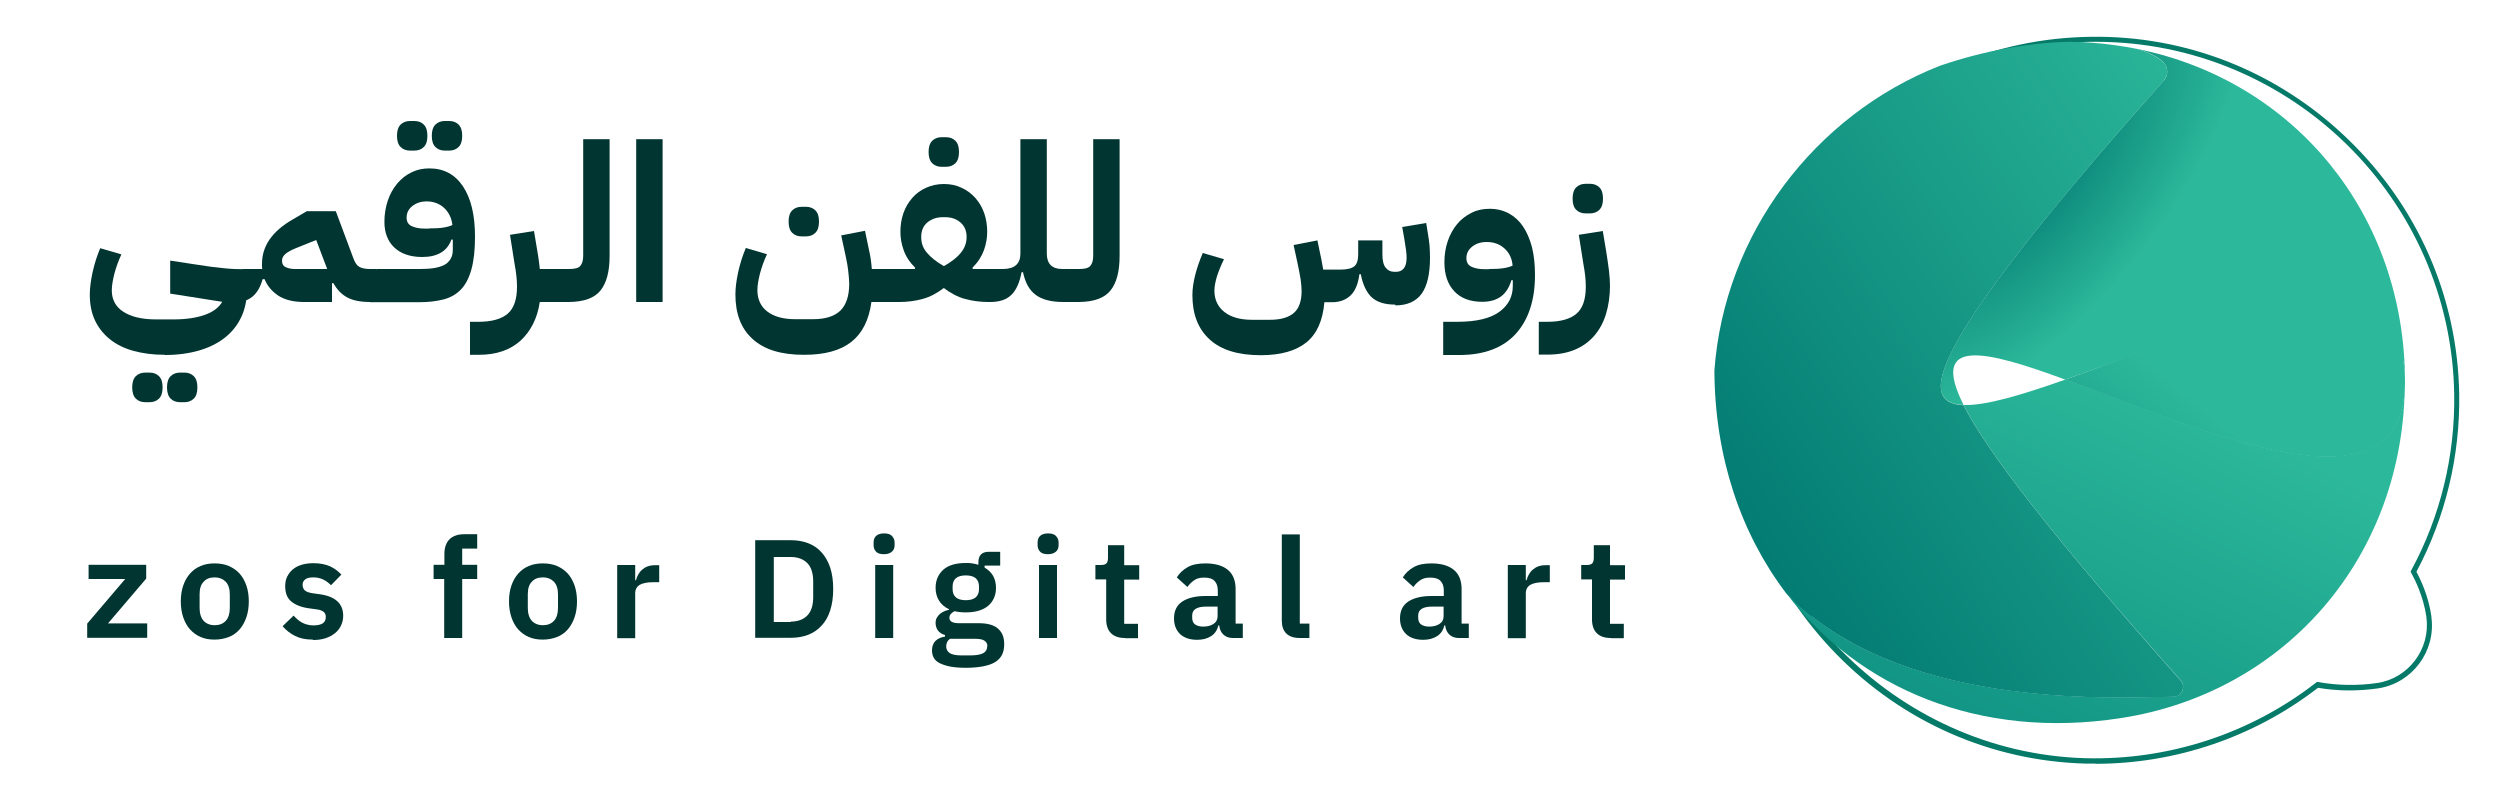 <?xml version="1.0" encoding="UTF-8"?>
<svg xmlns="http://www.w3.org/2000/svg" xmlns:xlink="http://www.w3.org/1999/xlink" id="Layer_1" viewBox="0 0 125 40">
  <defs>
    <style>
      .cls-1 {
        fill: url(#linear-gradient);
      }

      .cls-1, .cls-2, .cls-3, .cls-4, .cls-5, .cls-6 {
        stroke-width: 0px;
      }

      .cls-2 {
        fill: #013531;
      }

      .cls-3 {
        fill: url(#linear-gradient-2);
      }

      .cls-4 {
        fill: url(#linear-gradient-3);
      }

      .cls-5 {
        fill: #057a68;
      }

      .cls-6 {
        fill: url(#radial-gradient);
      }
    </style>
    <radialGradient id="radial-gradient" cx="101.15" cy="8.38" fx="101.15" fy="8.38" r="15.45" gradientTransform="translate(168.01 -67.62) rotate(129.09) scale(1 .47)" gradientUnits="userSpaceOnUse">
      <stop offset="0" stop-color="#007770"></stop>
      <stop offset="1" stop-color="#2cb89a"></stop>
    </radialGradient>
    <linearGradient id="linear-gradient" x1="99.5" y1="37.18" x2="113.21" y2="9.46" gradientUnits="userSpaceOnUse">
      <stop offset="0" stop-color="#119484"></stop>
      <stop offset=".64" stop-color="#2cb89a"></stop>
    </linearGradient>
    <linearGradient id="linear-gradient-2" x1="86.44" y1="29.85" x2="115.7" y2="10.24" gradientUnits="userSpaceOnUse">
      <stop offset="0" stop-color="#007770"></stop>
      <stop offset="1" stop-color="#2cb89a"></stop>
    </linearGradient>
    <linearGradient id="linear-gradient-3" x1="99.99" y1="-186.99" x2="110.89" y2="-173.65" gradientTransform="translate(0 -152.72) scale(1 -1)" gradientUnits="userSpaceOnUse">
      <stop offset="0" stop-color="#007770"></stop>
      <stop offset=".54" stop-color="#199c88"></stop>
      <stop offset="1" stop-color="#2cb89a"></stop>
    </linearGradient>
  </defs>
  <g>
    <path class="cls-5" d="M104.78,38.18c-.17,0-.34,0-.51,0-4.7-.13-9.12-2.07-12.44-5.46-3.32-3.39-5.17-7.85-5.21-12.56-.04-4.84,1.8-9.4,5.18-12.86,3.38-3.45,7.89-5.39,12.71-5.46,4.82-.08,9.41,1.75,12.9,5.13,3.5,3.38,5.47,7.91,5.55,12.73.05,3.1-.69,6.17-2.14,8.89.2.36.61,1.22.75,2.23v.04c.23,1.71-.97,3.31-2.68,3.56-.99.14-1.99.14-2.99-.03-3.18,2.46-7.11,3.8-11.13,3.8ZM104.79,2.09c-.09,0-.18,0-.27,0-9.8.15-17.72,8.25-17.64,18.06.08,9.52,7.88,17.49,17.39,17.76,4.15.11,8.24-1.22,11.52-3.77l.05-.04h.06c.99.18,1.99.19,2.96.05,1.56-.23,2.67-1.7,2.46-3.27v-.04c-.15-1.01-.57-1.86-.75-2.18l-.04-.08.03-.06c1.46-2.69,2.2-5.74,2.15-8.82-.16-9.76-8.17-17.61-17.91-17.61Z"></path>
    <path class="cls-6" d="M108.2,4.01c-11.2,12.6-12.68,16.14-10.02,16.24-1.71-3.4,1.02-2.77,5.08-1.27,6.87-2.42,16.99-6.84,16.99.13,0-8.42-5.55-15.07-13.37-16.66.57.17,1.02.39,1.29.67.24.24.26.64.03.9Z"></path>
    <path class="cls-1" d="M103.26,18.98c-2.15.76-3.97,1.31-5.08,1.27,1.18,2.34,4.45,6.58,10.85,13.76.28.32.07.82-.36.82-3.45.07-13.79.57-19.35-5.16,3.61,4.75,9.64,7.32,16.69,6.24,8.27-1.26,14.23-8.09,14.23-16.82,0,7.1-10.29,2.32-16.99-.13Z"></path>
    <path class="cls-3" d="M108.67,34.84c.42,0,.64-.51.36-.82-6.4-7.19-9.67-11.43-10.85-13.76-2.66-.1-1.18-3.64,10.02-16.24.23-.26.21-.66-.03-.9-.28-.27-.73-.5-1.29-.67-.76-.15-1.54-.26-2.35-.32-.36-.03-.71-.04-1.07-.04-1.92.04-4.2.42-6.47,1.2-6.26,2.46-10.78,8.42-11.27,15.24.02,4.33,1.33,8.17,3.6,11.15,5.57,5.73,15.91,5.23,19.35,5.16Z"></path>
    <path class="cls-4" d="M103.26,18.98c6.69,2.46,16.99,7.23,16.99.13,0-7.55-10.11-2.55-16.99-.13Z"></path>
  </g>
  <g>
    <path class="cls-2" d="M8.24,17.74c-.59,0-1.11-.07-1.58-.2s-.86-.33-1.18-.59c-.32-.26-.57-.58-.74-.95-.17-.37-.25-.79-.25-1.27,0-.33.05-.7.14-1.12.09-.41.22-.82.38-1.2l1.06.31c-.15.32-.26.63-.35.96-.08.32-.13.6-.13.84,0,.46.19.82.58,1.07s.93.38,1.63.38h.88c.63,0,1.15-.08,1.57-.23s.7-.37.86-.65l-2.6-.41v-1.65l1.31.2c.28.04.53.08.75.11.22.03.42.05.61.07.19.02.36.03.52.04.16,0,.31.01.46.01v.7l.19.29c0,.52-.09.98-.28,1.39-.19.41-.46.75-.81,1.03-.35.28-.78.5-1.29.65s-1.08.23-1.73.23ZM7.26,20.11c-.19,0-.35-.06-.47-.18-.12-.12-.18-.31-.18-.56s.06-.44.18-.56.28-.18.47-.18h.22c.19,0,.35.06.47.18s.18.3.18.56-.06.44-.18.56c-.12.12-.28.18-.47.18h-.22ZM9,20.11c-.19,0-.35-.06-.47-.18-.12-.12-.18-.31-.18-.56s.06-.44.18-.56.28-.18.47-.18h.22c.19,0,.35.06.47.18.12.12.18.3.18.56s-.06.44-.18.56c-.12.12-.28.18-.47.18h-.22Z"></path>
    <path class="cls-2" d="M11.82,13.78l.33-.33h.96s-.01-.09-.01-.13v-.13c0-.89.51-1.63,1.54-2.22l.7-.41h1.45l.87,2.33c.08.23.18.38.3.45s.3.11.54.11h.33v1.32l-.33.33c-.48,0-.87-.08-1.14-.23-.28-.15-.51-.39-.69-.71h-.07v.94h-1.4c-.54,0-.96-.11-1.29-.32-.32-.22-.55-.49-.68-.82h-.1c-.21.76-.65,1.14-1.32,1.14v-1.32ZM14.1,13.03c0,.16.06.27.19.33s.28.09.45.09h1.62l-.55-1.45-1,.4c-.24.1-.41.19-.53.29s-.18.21-.18.35Z"></path>
    <path class="cls-2" d="M18.51,13.78l.33-.33h2.13c.25,0,.48-.01.69-.04s.38-.08.53-.15c.14-.07.25-.17.33-.3.08-.12.12-.28.12-.47v-.51h-.07c-.21.58-.7.87-1.46.87-.59,0-1.06-.16-1.39-.47-.33-.31-.5-.74-.5-1.29,0-.38.06-.73.17-1.06.11-.33.27-.61.47-.85.2-.24.44-.43.71-.56.28-.14.57-.2.9-.2.72,0,1.28.3,1.68.9.4.6.6,1.44.6,2.51,0,.67-.06,1.21-.18,1.64-.12.43-.29.76-.52,1-.23.24-.52.41-.87.5-.35.09-.75.14-1.22.14h-2.46v-1.32ZM20.5,7.53c-.19,0-.35-.06-.47-.18-.12-.12-.18-.3-.18-.56s.06-.44.18-.56c.12-.12.28-.18.47-.18h.22c.19,0,.35.06.47.18.12.12.18.3.18.56s-.06.44-.18.56c-.12.12-.28.18-.47.18h-.22ZM21.46,11.42c.28,0,.51-.01.7-.04.19-.03.34-.07.46-.13-.04-.36-.19-.65-.42-.86s-.53-.32-.86-.32c-.29,0-.53.08-.72.23s-.29.34-.29.58c0,.2.08.34.24.42.16.08.38.13.66.13h.23ZM22.24,7.53c-.19,0-.35-.06-.47-.18-.12-.12-.18-.3-.18-.56s.06-.44.18-.56c.12-.12.28-.18.47-.18h.22c.19,0,.35.06.47.18.12.12.18.3.18.56s-.06.44-.18.56c-.12.12-.28.18-.47.18h-.22Z"></path>
    <path class="cls-2" d="M23.48,16.09h.44c.67,0,1.16-.14,1.47-.41.31-.27.46-.72.46-1.35,0-.17-.01-.35-.03-.53-.02-.19-.05-.39-.09-.6l-.23-1.46,1.2-.19.17,1.02c.03.16.05.31.07.46.02.15.04.29.05.42h1.01v1.32l-.33.33h-.68c-.12.81-.45,1.46-.96,1.93-.52.47-1.21.71-2.08.71h-.45v-1.65Z"></path>
    <path class="cls-2" d="M27.66,13.78l.33-.33h.48c.28,0,.46-.05.55-.16.09-.11.14-.27.14-.5v-5.83h1.32v5.83c0,.78-.15,1.36-.46,1.74-.3.37-.82.56-1.56.57h-.81v-1.32Z"></path>
    <path class="cls-2" d="M31.81,6.96h1.32v8.14h-1.32V6.96Z"></path>
    <path class="cls-2" d="M40.19,17.74c-1.13,0-1.98-.26-2.56-.79-.58-.52-.86-1.27-.86-2.23,0-.33.05-.7.14-1.12.09-.41.22-.82.38-1.2l1.06.31c-.15.32-.26.63-.35.96-.08.32-.13.6-.13.84,0,.46.17.82.5,1.07.33.25.79.38,1.39.38h.88c.62,0,1.08-.14,1.38-.43.29-.29.44-.73.44-1.34,0-.17-.02-.38-.05-.65s-.08-.51-.13-.75l-.22-1.02,1.19-.23.21,1.01c.03.13.06.28.08.43.02.16.04.31.05.47h.99v1.32l-.33.33h-.68c-.12.9-.46,1.57-1.01,2-.55.43-1.33.64-2.35.64ZM40.08,11.82c-.19,0-.35-.06-.47-.18-.12-.12-.18-.3-.18-.56s.06-.44.18-.56c.12-.12.28-.18.47-.18h.22c.19,0,.35.06.47.18.12.12.18.3.18.56s-.06.44-.18.56c-.12.12-.28.18-.47.18h-.22Z"></path>
    <path class="cls-2" d="M44.23,13.78l.33-.33h1.18l.02-.06c-.28-.28-.47-.57-.58-.89-.11-.31-.16-.61-.16-.91,0-.33.05-.64.15-.93.1-.29.25-.54.44-.76.19-.22.42-.39.69-.51.27-.12.56-.19.89-.19s.62.06.89.19c.27.12.5.3.69.51.19.22.34.47.44.76.1.29.15.6.15.93,0,.29-.05.6-.16.91-.11.31-.3.61-.58.89l.02.06h1.22v1.32l-.33.33h-.11c-.4,0-.78-.05-1.16-.15-.37-.1-.73-.29-1.07-.55-.34.26-.69.45-1.07.55-.37.1-.76.15-1.16.15h-.75v-1.32ZM47.19,13.31c.37-.21.66-.43.85-.67.19-.23.29-.49.29-.79,0-.31-.1-.55-.31-.73-.21-.18-.46-.26-.76-.26h-.13c-.3,0-.55.09-.76.26-.21.18-.31.42-.31.73s.09.56.29.79c.19.23.47.45.85.67ZM47.08,8.34c-.19,0-.35-.06-.47-.18s-.18-.3-.18-.56.06-.44.18-.56.28-.18.47-.18h.22c.19,0,.35.06.47.18.12.12.18.3.18.56s-.06.44-.18.56c-.12.12-.28.18-.47.18h-.22Z"></path>
    <path class="cls-2" d="M49.53,13.78l.33-.33h.28c.59,0,.88-.26.88-.77v-5.72h1.32v5.72c0,.51.26.77.77.77h.38v1.32l-.33.33c-.6,0-1.06-.12-1.38-.36s-.52-.61-.63-1.13h-.07c-.1.51-.26.89-.51,1.13-.24.24-.59.36-1.06.36v-1.32Z"></path>
    <path class="cls-2" d="M53.16,13.78l.33-.33h.48c.28,0,.46-.05.55-.16.09-.11.14-.27.14-.5v-5.83h1.32v5.83c0,.78-.15,1.36-.46,1.74-.3.37-.82.56-1.56.57h-.81v-1.32Z"></path>
    <path class="cls-2" d="M69.76,15.23c-.52,0-.91-.12-1.18-.37-.26-.25-.44-.63-.54-1.15h-.07c-.06.48-.21.84-.44,1.06s-.54.34-.91.34h-.4c-.08.92-.38,1.59-.9,2.01-.52.42-1.28.64-2.28.64-1.13,0-1.98-.26-2.56-.79-.58-.53-.86-1.27-.86-2.22,0-.31.05-.64.14-1s.22-.73.38-1.1l1.06.31c-.15.3-.26.58-.35.85-.08.27-.13.51-.13.72,0,.45.17.81.5,1.07.33.26.79.39,1.39.39h.88c.55,0,.95-.12,1.21-.35s.38-.6.38-1.09c0-.17-.02-.37-.05-.59-.04-.23-.08-.46-.13-.69l-.22-1.02,1.19-.23.21,1.01.08.45h.87c.33,0,.56-.06.69-.17.13-.11.19-.31.19-.6v-.69h1.21v.69c0,.31.05.53.16.67.11.14.25.21.43.21h.11c.15,0,.28-.06.37-.17.09-.11.14-.29.14-.54,0-.1-.01-.23-.03-.39-.02-.16-.05-.35-.09-.58l-.1-.56,1.2-.2.09.56c.04.21.06.41.08.6.01.19.02.38.02.57,0,.82-.14,1.42-.42,1.81-.28.38-.72.58-1.31.58Z"></path>
    <path class="cls-2" d="M72.16,16.09h.7c.96,0,1.66-.17,2.11-.5.45-.33.67-.76.67-1.29v-.29h-.07c-.11.37-.29.65-.53.82-.25.18-.56.26-.93.26-.59,0-1.06-.17-1.39-.52s-.5-.83-.5-1.46c0-.38.06-.74.17-1.06s.27-.61.47-.85c.2-.24.44-.42.72-.56.27-.14.57-.2.9-.2.36,0,.68.08.96.23.28.15.52.37.71.65s.34.63.45,1.04c.1.41.15.87.15,1.39,0,1.25-.32,2.23-.96,2.94-.64.7-1.58,1.06-2.82,1.06h-.81v-1.65ZM74.46,13.45c.29,0,.52-.01.71-.04.19-.03.34-.07.46-.13-.03-.36-.17-.65-.41-.86-.24-.22-.54-.32-.89-.32-.29,0-.53.08-.72.23s-.29.34-.29.58c0,.2.08.34.24.42.16.08.38.13.66.13h.23Z"></path>
    <path class="cls-2" d="M76.92,16.09h.44c.67,0,1.16-.14,1.47-.41.31-.27.46-.72.46-1.35,0-.17-.01-.35-.03-.53-.02-.19-.05-.39-.09-.6l-.23-1.46,1.2-.19.17,1.02c.06.35.1.68.14.97.03.3.05.54.05.73,0,.53-.07,1-.2,1.43s-.33.79-.59,1.09c-.26.3-.59.54-.98.7s-.84.24-1.34.24h-.45v-1.65ZM79.28,10.67c-.19,0-.35-.06-.47-.18s-.18-.3-.18-.56.06-.44.18-.56.28-.18.47-.18h.22c.19,0,.35.06.47.18s.18.3.18.56-.06.44-.18.56-.28.18-.47.18h-.22Z"></path>
  </g>
  <g>
    <path class="cls-2" d="M4.36,31.9v-.72l1.9-2.23h-1.83v-.71h2.88v.69l-1.91,2.24h1.96v.72h-3Z"></path>
    <path class="cls-2" d="M10.73,31.98c-.26,0-.5-.04-.7-.13-.21-.09-.38-.22-.53-.38-.15-.17-.26-.37-.34-.61-.08-.24-.12-.5-.12-.79s.04-.56.12-.79c.08-.23.19-.43.34-.6.15-.17.32-.29.53-.38.21-.09.44-.13.7-.13s.5.04.71.13.39.22.54.38c.15.17.26.37.34.6s.12.5.12.79-.04.56-.12.79-.19.44-.34.61c-.15.17-.33.3-.54.38s-.45.13-.71.13ZM10.73,31.26c.24,0,.42-.07.56-.22.13-.14.2-.36.2-.64v-.68c0-.28-.07-.49-.2-.63-.14-.14-.32-.22-.56-.22s-.42.07-.55.22c-.14.14-.2.35-.2.63v.68c0,.28.07.49.2.64.13.14.32.22.55.22Z"></path>
    <path class="cls-2" d="M15.64,31.98c-.35,0-.64-.06-.88-.18-.24-.12-.45-.28-.63-.49l.55-.53c.14.15.28.28.44.36s.35.13.56.13.37-.04.47-.11c.1-.08.14-.18.14-.31,0-.11-.03-.19-.1-.25-.07-.06-.18-.11-.35-.13l-.36-.05c-.4-.05-.7-.17-.91-.34-.21-.17-.31-.43-.31-.77,0-.18.03-.34.1-.48.07-.14.16-.26.28-.36.12-.1.27-.18.44-.23.17-.05.36-.08.57-.08.18,0,.33.01.47.04s.26.06.37.11c.11.05.21.11.31.18.09.07.18.15.27.24l-.52.53c-.11-.11-.24-.21-.38-.28-.15-.07-.31-.11-.49-.11-.2,0-.34.03-.42.1-.09.07-.13.16-.13.27,0,.12.04.21.11.28.07.06.19.11.37.14l.37.05c.79.11,1.18.47,1.18,1.08,0,.18-.04.34-.11.49-.07.15-.17.27-.3.38-.13.1-.29.19-.47.25-.18.06-.39.09-.62.09Z"></path>
    <path class="cls-2" d="M22.22,28.95h-.54v-.71h.54v-.53c0-.32.08-.57.25-.74.17-.17.42-.26.75-.26h.64v.72h-.75v.81h.75v.71h-.75v2.95h-.9v-2.95Z"></path>
    <path class="cls-2" d="M27.14,31.98c-.26,0-.5-.04-.7-.13-.21-.09-.38-.22-.53-.38-.15-.17-.26-.37-.34-.61-.08-.24-.12-.5-.12-.79s.04-.56.12-.79c.08-.23.19-.43.34-.6.15-.17.32-.29.53-.38.21-.09.44-.13.7-.13s.5.04.71.13.39.22.54.38c.15.17.26.37.34.6s.12.5.12.79-.04.56-.12.79-.19.44-.34.61c-.15.17-.33.3-.54.38s-.45.13-.71.13ZM27.14,31.26c.24,0,.42-.07.56-.22.13-.14.2-.36.2-.64v-.68c0-.28-.07-.49-.2-.63-.14-.14-.32-.22-.56-.22s-.42.07-.55.22c-.14.14-.2.35-.2.63v.68c0,.28.07.49.2.64.13.14.32.22.55.22Z"></path>
    <path class="cls-2" d="M30.86,31.9v-3.65h.9v.76h.04c.02-.1.06-.19.11-.28.05-.09.11-.17.19-.24s.17-.13.28-.17c.11-.04.24-.06.38-.06h.2v.85h-.28c-.3,0-.53.04-.69.13-.15.09-.23.23-.23.43v2.24h-.9Z"></path>
    <path class="cls-2" d="M37.76,27.01h1.78c.32,0,.61.05.87.15.26.1.48.25.67.46.18.2.33.46.43.76.1.31.15.66.15,1.07s-.05.76-.15,1.07-.24.56-.43.76c-.18.2-.41.36-.67.46-.26.1-.55.15-.87.15h-1.78v-4.89ZM39.54,31.08c.35,0,.62-.1.82-.3s.3-.51.3-.93v-.77c0-.42-.1-.73-.3-.93-.2-.2-.48-.3-.82-.3h-.85v3.25h.85Z"></path>
    <path class="cls-2" d="M44.2,27.71c-.19,0-.32-.04-.4-.13s-.12-.19-.12-.32v-.14c0-.13.04-.24.12-.32s.22-.13.4-.13.32.04.4.13.13.19.13.32v.14c0,.13-.04.24-.13.32s-.22.13-.4.13ZM43.76,28.25h.9v3.65h-.9v-3.65Z"></path>
    <path class="cls-2" d="M50.21,32.21c0,.19-.03.36-.1.51-.07.15-.18.27-.33.37-.15.1-.35.17-.59.22-.24.05-.54.08-.89.08-.31,0-.57-.02-.78-.06-.21-.04-.39-.1-.53-.17-.14-.07-.24-.16-.3-.27s-.09-.23-.09-.36c0-.21.06-.37.17-.48s.27-.19.48-.22v-.08c-.15-.04-.26-.11-.35-.22-.08-.11-.12-.24-.12-.39,0-.09.02-.18.06-.25.04-.07.09-.13.15-.19.06-.05.13-.09.21-.13s.16-.06.25-.08v-.03c-.22-.1-.39-.25-.5-.43-.11-.18-.17-.39-.17-.64,0-.37.13-.67.38-.9.26-.23.63-.34,1.13-.34.11,0,.22,0,.33.02s.21.04.3.07v-.12c0-.35.17-.53.52-.53h.57v.69h-.78v.1c.19.11.33.25.43.42.09.17.14.37.14.59,0,.37-.13.67-.38.89-.25.22-.63.34-1.13.34-.21,0-.4-.02-.56-.06-.07.03-.13.08-.18.13-.05.05-.08.12-.08.2,0,.18.16.27.48.27h.98c.45,0,.77.09.98.28s.3.44.3.77ZM49.37,32.31c0-.12-.05-.21-.14-.27-.09-.07-.25-.1-.48-.1h-1.25c-.13.09-.19.22-.19.38,0,.14.06.25.17.33.12.08.32.12.59.12h.45c.29,0,.51-.04.64-.11.13-.07.2-.19.2-.34ZM48.29,30.01c.44,0,.66-.19.66-.56v-.12c0-.37-.22-.56-.66-.56s-.66.19-.66.56v.12c0,.37.22.56.66.56Z"></path>
    <path class="cls-2" d="M52.4,27.71c-.19,0-.32-.04-.4-.13s-.12-.19-.12-.32v-.14c0-.13.04-.24.12-.32s.22-.13.4-.13.32.04.4.13.13.19.13.32v.14c0,.13-.04.24-.13.32s-.22.13-.4.13ZM51.95,28.25h.9v3.65h-.9v-3.65Z"></path>
    <path class="cls-2" d="M56.25,31.9c-.31,0-.54-.08-.7-.24-.16-.16-.24-.39-.24-.69v-2h-.54v-.72h.28c.13,0,.23-.03.28-.09.05-.06.07-.16.07-.28v-.62h.81v1h.75v.72h-.75v2.21h.69v.72h-.64Z"></path>
    <path class="cls-2" d="M61.64,31.9c-.2,0-.35-.06-.47-.17s-.19-.27-.21-.46h-.04c-.06.24-.18.42-.37.54-.19.12-.42.18-.69.18-.37,0-.66-.1-.86-.29-.2-.2-.3-.46-.3-.78,0-.38.14-.66.41-.84s.66-.28,1.16-.28h.62v-.27c0-.21-.05-.36-.16-.48s-.28-.17-.52-.17c-.21,0-.38.04-.51.14-.13.09-.24.2-.33.33l-.53-.48c.13-.21.31-.38.54-.51.22-.13.52-.19.89-.19.49,0,.87.11,1.13.33s.38.54.38.96v1.72h.36v.72h-.5ZM60.16,31.33c.2,0,.37-.04.51-.13.14-.09.21-.22.21-.39v-.48h-.57c-.47,0-.7.15-.7.44v.12c0,.15.05.26.14.33.1.07.23.11.41.11Z"></path>
    <path class="cls-2" d="M64.99,31.9c-.31,0-.53-.08-.68-.23-.15-.15-.22-.37-.22-.65v-4.3h.9v4.46h.48v.72h-.48Z"></path>
    <path class="cls-2" d="M72.94,31.9c-.2,0-.35-.06-.47-.17s-.19-.27-.21-.46h-.04c-.06.24-.18.42-.37.54-.19.12-.42.18-.69.18-.37,0-.66-.1-.86-.29-.2-.2-.3-.46-.3-.78,0-.38.14-.66.41-.84s.66-.28,1.16-.28h.62v-.27c0-.21-.05-.36-.16-.48s-.28-.17-.52-.17c-.21,0-.38.04-.51.14-.13.09-.24.2-.33.33l-.53-.48c.13-.21.31-.38.54-.51.22-.13.52-.19.89-.19.49,0,.87.11,1.13.33s.38.54.38.96v1.72h.36v.72h-.5ZM71.46,31.33c.2,0,.37-.04.51-.13.14-.09.21-.22.21-.39v-.48h-.57c-.47,0-.7.15-.7.44v.12c0,.15.05.26.14.33.1.07.23.11.41.11Z"></path>
    <path class="cls-2" d="M75.39,31.9v-3.65h.9v.76h.04c.02-.1.06-.19.11-.28.05-.09.11-.17.19-.24s.17-.13.28-.17c.11-.04.24-.06.38-.06h.2v.85h-.28c-.3,0-.53.04-.69.13-.15.09-.23.23-.23.43v2.24h-.9Z"></path>
    <path class="cls-2" d="M80.54,31.9c-.31,0-.54-.08-.7-.24-.16-.16-.24-.39-.24-.69v-2h-.54v-.72h.28c.13,0,.23-.03.28-.09.05-.06.07-.16.07-.28v-.62h.81v1h.75v.72h-.75v2.21h.69v.72h-.64Z"></path>
  </g>
</svg>

